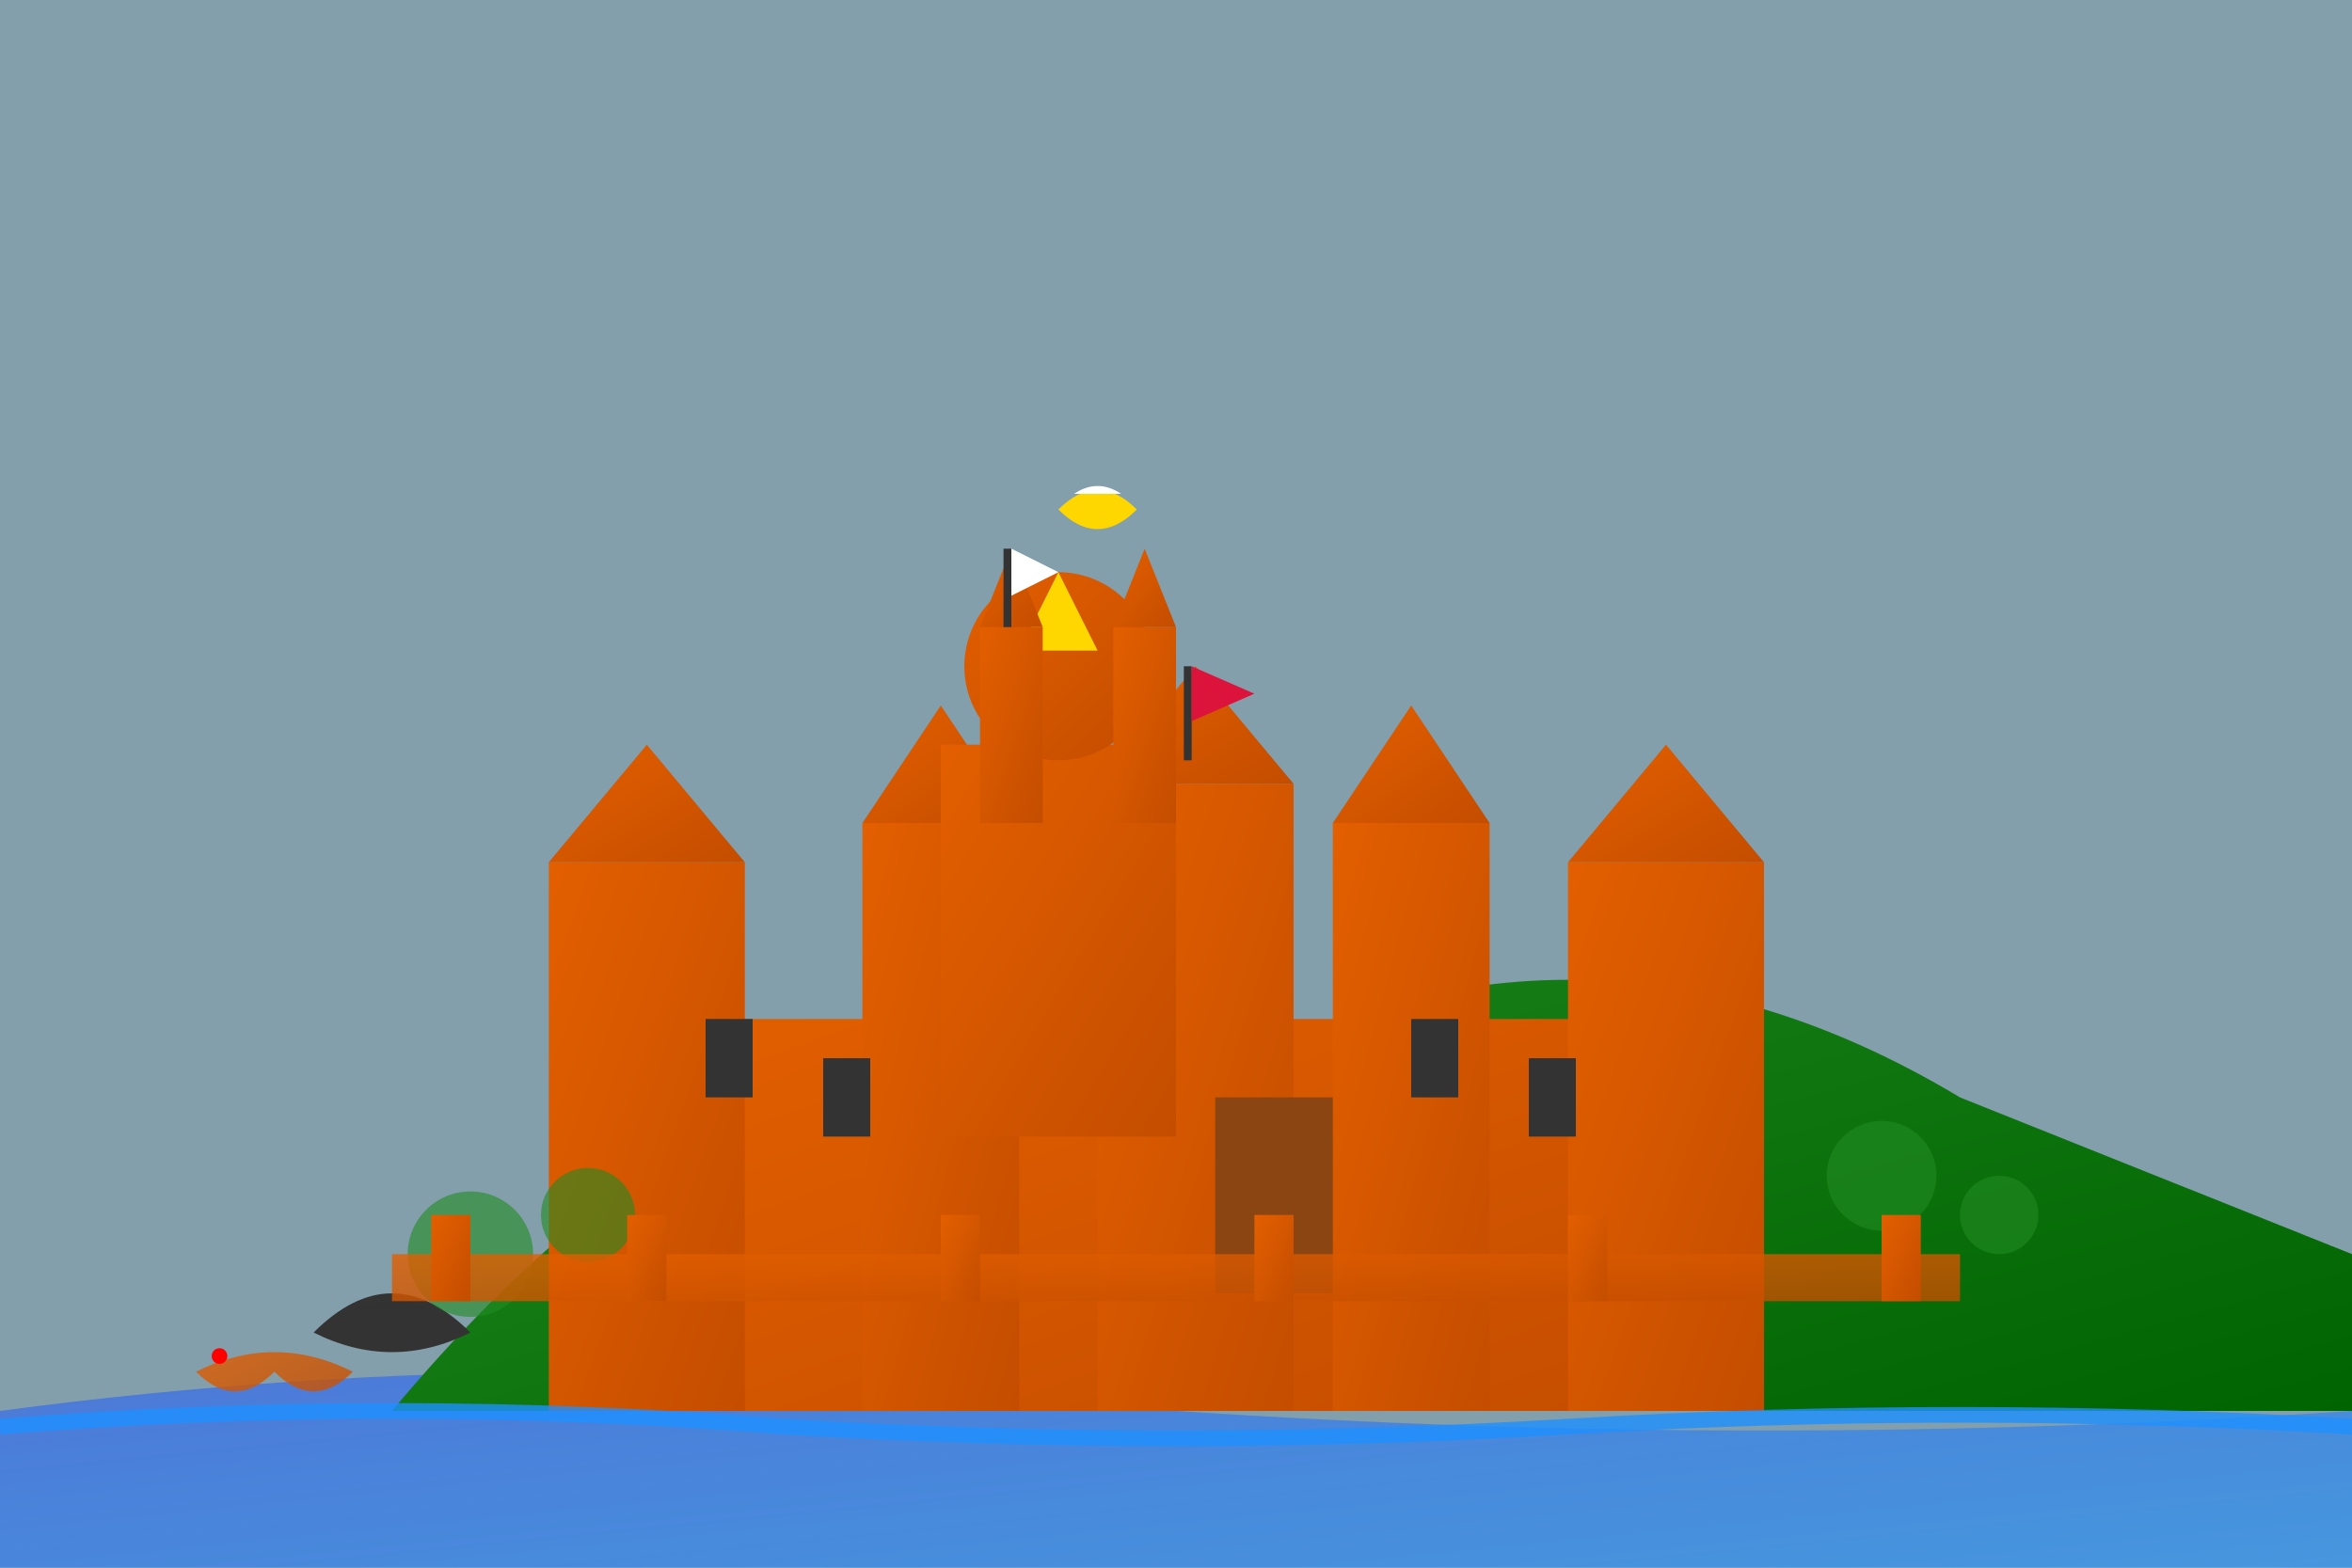 <svg width="300" height="200" viewBox="0 0 300 200" xmlns="http://www.w3.org/2000/svg">
  <rect x="0" y="0" width="300" height="200" fill="#808080" stroke="none"/>
  <defs>
    <linearGradient id="hillGradient" x1="0%" y1="0%" x2="100%" y2="100%">
      <stop offset="0%" style="stop-color:#228b22;stop-opacity:1" />
      <stop offset="100%" style="stop-color:#006400;stop-opacity:1" />
    </linearGradient>
    <linearGradient id="castleGradient" x1="0%" y1="0%" x2="100%" y2="100%">
      <stop offset="0%" style="stop-color:#e35f00;stop-opacity:1" />
      <stop offset="100%" style="stop-color:#c44d00;stop-opacity:1" />
    </linearGradient>
    <linearGradient id="riverGradient" x1="0%" y1="0%" x2="100%" y2="100%">
      <stop offset="0%" style="stop-color:#4169e1;stop-opacity:0.8" />
      <stop offset="100%" style="stop-color:#1e90ff;stop-opacity:0.6" />
    </linearGradient>
  </defs>
  
  <!-- Sky -->
  <rect width="300" height="200" fill="#87ceeb" opacity="0.4" />
  
  <!-- Vistula River -->
  <path d="M0 180 Q75 170 150 180 Q225 185 300 180 L300 200 L0 200 Z" 
        fill="url(#riverGradient)" />
  
  <!-- Wawel Hill -->
  <path d="M50 180 Q100 120 150 140 Q200 110 250 140 Q275 150 300 160 L300 180 L50 180 Z" 
        fill="url(#hillGradient)" />
  
  <!-- Castle walls -->
  <rect x="80" y="130" width="140" height="50" fill="url(#castleGradient)" />
  
  <!-- Castle towers -->
  <rect x="70" y="110" width="25" height="70" fill="url(#castleGradient)" />
  <rect x="110" y="105" width="20" height="75" fill="url(#castleGradient)" />
  <rect x="140" y="100" width="25" height="80" fill="url(#castleGradient)" />
  <rect x="170" y="105" width="20" height="75" fill="url(#castleGradient)" />
  <rect x="200" y="110" width="25" height="70" fill="url(#castleGradient)" />
  
  <!-- Tower tops -->
  <polygon points="70,110 82.5,95 95,110" fill="url(#castleGradient)" />
  <polygon points="110,105 120,90 130,105" fill="url(#castleGradient)" />
  <polygon points="140,100 152.5,85 165,100" fill="url(#castleGradient)" />
  <polygon points="170,105 180,90 190,105" fill="url(#castleGradient)" />
  <polygon points="200,110 212.5,95 225,110" fill="url(#castleGradient)" />
  
  <!-- Wawel Cathedral -->
  <rect x="120" y="95" width="30" height="50" fill="url(#castleGradient)" />
  <circle cx="135" cy="85" r="12" fill="url(#castleGradient)" />
  <polygon points="135,73 130,83 140,83" fill="#ffd700" />
  
  <!-- Cathedral towers -->
  <rect x="125" y="80" width="8" height="25" fill="url(#castleGradient)" />
  <rect x="142" y="80" width="8" height="25" fill="url(#castleGradient)" />
  <polygon points="125,80 129,70 133,80" fill="url(#castleGradient)" />
  <polygon points="142,80 146,70 150,80" fill="url(#castleGradient)" />
  
  <!-- Castle details -->
  <rect x="155" y="140" width="15" height="25" fill="#8b4513" />
  <rect x="90" y="130" width="6" height="10" fill="#333" />
  <rect x="105" y="135" width="6" height="10" fill="#333" />
  <rect x="180" y="130" width="6" height="10" fill="#333" />
  <rect x="195" y="135" width="6" height="10" fill="#333" />
  
  <!-- Dragon Cave entrance -->
  <path d="M40 170 Q50 160 60 170 Q50 175 40 170" fill="#333" />
  <path d="M45 167 Q50 165 55 167" fill="#333" opacity="0.7" />
  
  <!-- Dragon -->
  <path d="M25 175 Q35 170 45 175 Q40 180 35 175 Q30 180 25 175" 
        fill="url(#castleGradient)" opacity="0.8" />
  <circle cx="28" cy="173" r="1" fill="#ff0000" />
  
  <!-- Royal gardens -->
  <circle cx="60" cy="160" r="8" fill="#228b22" opacity="0.6" />
  <circle cx="75" cy="155" r="6" fill="#228b22" opacity="0.6" />
  <circle cx="240" cy="150" r="7" fill="#228b22" opacity="0.6" />
  <circle cx="255" cy="155" r="5" fill="#228b22" opacity="0.6" />
  
  <!-- Defensive walls -->
  <rect x="50" y="160" width="200" height="6" fill="url(#castleGradient)" opacity="0.8" />
  <rect x="55" y="155" width="5" height="11" fill="url(#castleGradient)" />
  <rect x="80" y="155" width="5" height="11" fill="url(#castleGradient)" />
  <rect x="120" y="155" width="5" height="11" fill="url(#castleGradient)" />
  <rect x="160" y="155" width="5" height="11" fill="url(#castleGradient)" />
  <rect x="200" y="155" width="5" height="11" fill="url(#castleGradient)" />
  <rect x="240" y="155" width="5" height="11" fill="url(#castleGradient)" />
  
  <!-- Polish Eagle -->
  <path d="M135 65 Q140 60 145 65 Q140 70 135 65" fill="#ffd700" />
  <path d="M137 63 Q140 61 143 63" fill="#fff" />
  
  <!-- Flags -->
  <rect x="151" y="85" width="1" height="12" fill="#333" />
  <polygon points="152,85 152,92 160,88.5" fill="#dc143c" />
  
  <rect x="128" y="70" width="1" height="10" fill="#333" />
  <polygon points="129,70 129,76 135,73" fill="#fff" />
  
  <!-- River details -->
  <path d="M0 182 Q50 178 100 182 Q150 185 200 182 Q250 179 300 182" 
        stroke="#1e90ff" stroke-width="2" fill="none" opacity="0.8" />
</svg>
